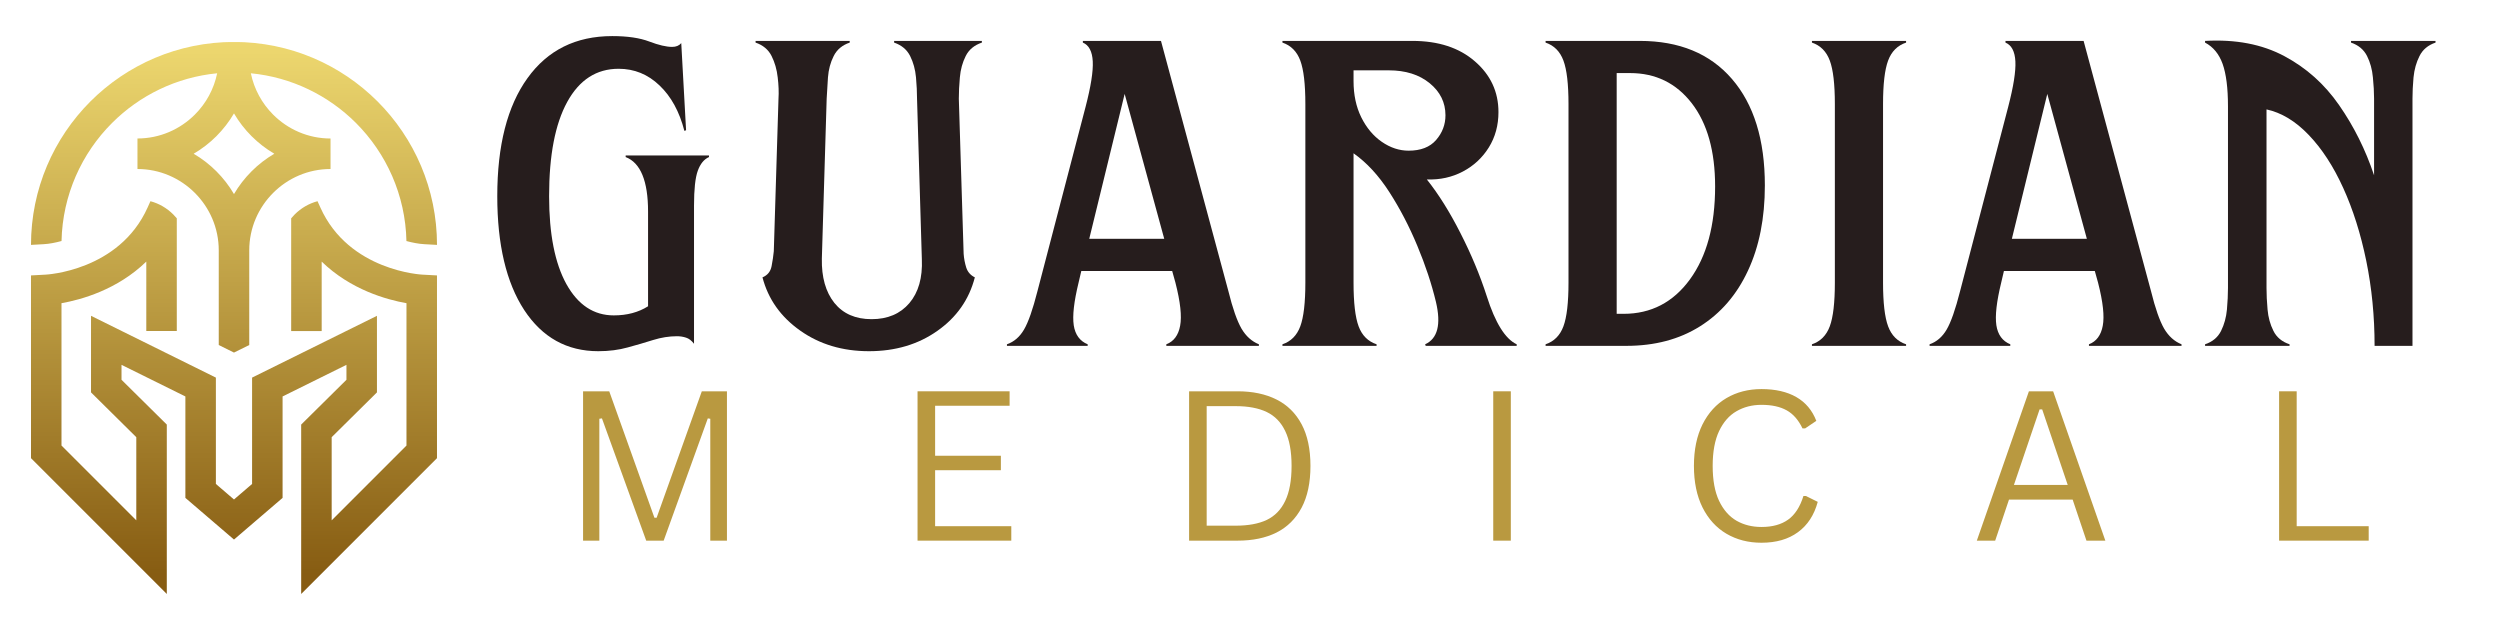 <svg xmlns="http://www.w3.org/2000/svg" xmlns:xlink="http://www.w3.org/1999/xlink" width="400" zoomAndPan="magnify" viewBox="0 0 300 75" height="100" preserveAspectRatio="xMidYMid meet" version="1.2"><defs><clipPath id="65af5a199c"><path d="M 3.719 5.051 L 52.438 5.051 L 52.438 71.277 L 3.719 71.277 Z M 3.719 5.051 "/></clipPath><clipPath id="cadaa2041c"><path d="M 30.188 16.34 C 29.375 15.527 28.664 14.609 28.078 13.609 C 27.492 14.609 26.781 15.523 25.969 16.34 C 25.156 17.152 24.238 17.863 23.238 18.449 C 24.238 19.035 25.152 19.742 25.969 20.559 C 26.781 21.371 27.492 22.289 28.078 23.289 C 28.664 22.289 29.375 21.371 30.188 20.559 C 31 19.742 31.918 19.035 32.918 18.449 C 31.918 17.863 31.004 17.152 30.188 16.34 M 17.555 39.727 L 17.555 31.391 C 14.082 34.77 9.742 35.965 7.379 36.383 L 7.379 53.465 L 16.355 62.441 L 16.355 52.461 L 10.922 47.086 L 10.922 37.898 L 25.906 45.312 L 25.906 58.074 L 28.078 59.938 L 30.25 58.074 L 30.25 45.312 L 45.234 37.898 L 45.234 47.086 L 39.801 52.461 L 39.801 62.441 L 48.777 53.465 L 48.777 36.383 C 46.414 35.965 42.074 34.77 38.602 31.391 L 38.602 39.727 L 34.941 39.727 L 34.941 26.199 C 35.074 26.039 35.215 25.883 35.363 25.734 C 36.133 24.965 37.074 24.418 38.102 24.145 L 38.438 24.887 C 41.863 32.551 50.676 32.957 50.699 32.957 L 52.438 33.051 L 52.438 54.98 L 36.141 71.277 L 36.141 50.949 L 41.574 45.574 L 41.574 43.781 L 33.91 47.574 L 33.91 59.746 L 28.078 64.746 L 22.246 59.746 L 22.246 47.574 L 14.582 43.781 L 14.582 45.574 L 20.016 50.949 L 20.016 71.277 L 3.719 54.98 L 3.719 33.051 L 5.457 32.957 C 5.48 32.957 14.293 32.551 17.719 24.887 L 18.051 24.145 C 19.078 24.418 20.023 24.965 20.793 25.734 C 20.941 25.883 21.082 26.039 21.215 26.199 L 21.215 39.723 L 17.555 39.723 Z M 3.719 29.387 C 3.723 22.664 6.449 16.574 10.855 12.168 C 15.262 7.762 21.352 5.035 28.078 5.035 C 34.805 5.035 40.895 7.762 45.305 12.172 C 49.711 16.578 52.438 22.664 52.441 29.387 L 50.902 29.301 C 50.25 29.266 49.5 29.121 48.773 28.926 C 48.652 23.398 46.359 18.402 42.719 14.758 C 39.418 11.461 35.012 9.27 30.102 8.793 C 30.492 10.703 31.441 12.418 32.777 13.754 C 34.543 15.523 36.984 16.621 39.664 16.621 L 39.664 20.281 C 36.984 20.281 34.543 21.379 32.777 23.148 C 31.008 24.918 29.91 27.355 29.91 30.035 L 29.91 41.402 L 28.078 42.309 L 26.25 41.402 L 26.25 30.035 C 26.25 27.355 25.152 24.918 23.383 23.148 C 21.613 21.379 19.176 20.281 16.496 20.281 L 16.496 16.617 C 19.176 16.617 21.613 15.52 23.383 13.75 C 24.719 12.418 25.668 10.703 26.059 8.793 C 21.148 9.27 16.742 11.461 13.445 14.758 C 9.801 18.398 7.508 23.395 7.383 28.922 C 6.66 29.121 5.91 29.266 5.258 29.301 Z M 3.719 29.387 "/></clipPath><linearGradient x1="183.854" gradientTransform="matrix(0.132,0,0,0.132,3.718,5.034)" y1="500.016" x2="183.897" gradientUnits="userSpaceOnUse" y2="0.108" id="893c669b50"><stop style="stop-color:#875c12;stop-opacity:1;" offset="0"/><stop style="stop-color:#875c12;stop-opacity:1;" offset="0"/><stop style="stop-color:#875c12;stop-opacity:1;" offset="0.031"/><stop style="stop-color:#875d12;stop-opacity:1;" offset="0.039"/><stop style="stop-color:#885e13;stop-opacity:1;" offset="0.043"/><stop style="stop-color:#895e14;stop-opacity:1;" offset="0.047"/><stop style="stop-color:#895f14;stop-opacity:1;" offset="0.051"/><stop style="stop-color:#895f14;stop-opacity:1;" offset="0.055"/><stop style="stop-color:#8a6015;stop-opacity:1;" offset="0.059"/><stop style="stop-color:#8a6015;stop-opacity:1;" offset="0.062"/><stop style="stop-color:#8b6115;stop-opacity:1;" offset="0.066"/><stop style="stop-color:#8b6116;stop-opacity:1;" offset="0.07"/><stop style="stop-color:#8b6216;stop-opacity:1;" offset="0.074"/><stop style="stop-color:#8c6217;stop-opacity:1;" offset="0.078"/><stop style="stop-color:#8c6317;stop-opacity:1;" offset="0.082"/><stop style="stop-color:#8d6317;stop-opacity:1;" offset="0.086"/><stop style="stop-color:#8d6418;stop-opacity:1;" offset="0.09"/><stop style="stop-color:#8d6418;stop-opacity:1;" offset="0.094"/><stop style="stop-color:#8e6518;stop-opacity:1;" offset="0.098"/><stop style="stop-color:#8e6519;stop-opacity:1;" offset="0.102"/><stop style="stop-color:#8f6619;stop-opacity:1;" offset="0.105"/><stop style="stop-color:#8f661a;stop-opacity:1;" offset="0.109"/><stop style="stop-color:#90671a;stop-opacity:1;" offset="0.113"/><stop style="stop-color:#90671a;stop-opacity:1;" offset="0.117"/><stop style="stop-color:#90681b;stop-opacity:1;" offset="0.121"/><stop style="stop-color:#91681b;stop-opacity:1;" offset="0.125"/><stop style="stop-color:#91691c;stop-opacity:1;" offset="0.129"/><stop style="stop-color:#92691c;stop-opacity:1;" offset="0.133"/><stop style="stop-color:#926a1c;stop-opacity:1;" offset="0.137"/><stop style="stop-color:#926a1d;stop-opacity:1;" offset="0.141"/><stop style="stop-color:#936b1d;stop-opacity:1;" offset="0.145"/><stop style="stop-color:#936b1d;stop-opacity:1;" offset="0.148"/><stop style="stop-color:#946c1e;stop-opacity:1;" offset="0.152"/><stop style="stop-color:#946c1e;stop-opacity:1;" offset="0.156"/><stop style="stop-color:#956d1f;stop-opacity:1;" offset="0.16"/><stop style="stop-color:#956d1f;stop-opacity:1;" offset="0.164"/><stop style="stop-color:#956e1f;stop-opacity:1;" offset="0.168"/><stop style="stop-color:#966e20;stop-opacity:1;" offset="0.172"/><stop style="stop-color:#966f20;stop-opacity:1;" offset="0.176"/><stop style="stop-color:#976f20;stop-opacity:1;" offset="0.18"/><stop style="stop-color:#977021;stop-opacity:1;" offset="0.184"/><stop style="stop-color:#977021;stop-opacity:1;" offset="0.188"/><stop style="stop-color:#987122;stop-opacity:1;" offset="0.191"/><stop style="stop-color:#987122;stop-opacity:1;" offset="0.195"/><stop style="stop-color:#997222;stop-opacity:1;" offset="0.199"/><stop style="stop-color:#997223;stop-opacity:1;" offset="0.203"/><stop style="stop-color:#9a7323;stop-opacity:1;" offset="0.207"/><stop style="stop-color:#9a7323;stop-opacity:1;" offset="0.211"/><stop style="stop-color:#9a7424;stop-opacity:1;" offset="0.215"/><stop style="stop-color:#9b7424;stop-opacity:1;" offset="0.219"/><stop style="stop-color:#9b7525;stop-opacity:1;" offset="0.223"/><stop style="stop-color:#9c7525;stop-opacity:1;" offset="0.227"/><stop style="stop-color:#9c7625;stop-opacity:1;" offset="0.23"/><stop style="stop-color:#9c7626;stop-opacity:1;" offset="0.234"/><stop style="stop-color:#9d7726;stop-opacity:1;" offset="0.238"/><stop style="stop-color:#9d7726;stop-opacity:1;" offset="0.242"/><stop style="stop-color:#9e7827;stop-opacity:1;" offset="0.246"/><stop style="stop-color:#9e7827;stop-opacity:1;" offset="0.25"/><stop style="stop-color:#9f7928;stop-opacity:1;" offset="0.254"/><stop style="stop-color:#9f7928;stop-opacity:1;" offset="0.258"/><stop style="stop-color:#9f7a28;stop-opacity:1;" offset="0.262"/><stop style="stop-color:#a07a29;stop-opacity:1;" offset="0.266"/><stop style="stop-color:#a07b29;stop-opacity:1;" offset="0.27"/><stop style="stop-color:#a17b29;stop-opacity:1;" offset="0.273"/><stop style="stop-color:#a17c2a;stop-opacity:1;" offset="0.277"/><stop style="stop-color:#a17c2a;stop-opacity:1;" offset="0.281"/><stop style="stop-color:#a27d2b;stop-opacity:1;" offset="0.285"/><stop style="stop-color:#a27d2b;stop-opacity:1;" offset="0.289"/><stop style="stop-color:#a37e2b;stop-opacity:1;" offset="0.293"/><stop style="stop-color:#a37e2c;stop-opacity:1;" offset="0.297"/><stop style="stop-color:#a37f2c;stop-opacity:1;" offset="0.301"/><stop style="stop-color:#a47f2d;stop-opacity:1;" offset="0.305"/><stop style="stop-color:#a4802d;stop-opacity:1;" offset="0.309"/><stop style="stop-color:#a5802d;stop-opacity:1;" offset="0.312"/><stop style="stop-color:#a5812e;stop-opacity:1;" offset="0.316"/><stop style="stop-color:#a6812e;stop-opacity:1;" offset="0.32"/><stop style="stop-color:#a6822e;stop-opacity:1;" offset="0.324"/><stop style="stop-color:#a6822f;stop-opacity:1;" offset="0.328"/><stop style="stop-color:#a7832f;stop-opacity:1;" offset="0.332"/><stop style="stop-color:#a78330;stop-opacity:1;" offset="0.336"/><stop style="stop-color:#a88430;stop-opacity:1;" offset="0.34"/><stop style="stop-color:#a88430;stop-opacity:1;" offset="0.344"/><stop style="stop-color:#a88531;stop-opacity:1;" offset="0.348"/><stop style="stop-color:#a98531;stop-opacity:1;" offset="0.352"/><stop style="stop-color:#a98631;stop-opacity:1;" offset="0.355"/><stop style="stop-color:#aa8632;stop-opacity:1;" offset="0.359"/><stop style="stop-color:#aa8732;stop-opacity:1;" offset="0.363"/><stop style="stop-color:#ab8733;stop-opacity:1;" offset="0.367"/><stop style="stop-color:#ab8833;stop-opacity:1;" offset="0.371"/><stop style="stop-color:#ab8833;stop-opacity:1;" offset="0.375"/><stop style="stop-color:#ac8934;stop-opacity:1;" offset="0.379"/><stop style="stop-color:#ac8934;stop-opacity:1;" offset="0.383"/><stop style="stop-color:#ad8a34;stop-opacity:1;" offset="0.387"/><stop style="stop-color:#ad8a35;stop-opacity:1;" offset="0.391"/><stop style="stop-color:#ad8b35;stop-opacity:1;" offset="0.395"/><stop style="stop-color:#ae8b36;stop-opacity:1;" offset="0.398"/><stop style="stop-color:#ae8c36;stop-opacity:1;" offset="0.402"/><stop style="stop-color:#af8c36;stop-opacity:1;" offset="0.406"/><stop style="stop-color:#af8d37;stop-opacity:1;" offset="0.41"/><stop style="stop-color:#b08d37;stop-opacity:1;" offset="0.414"/><stop style="stop-color:#b08e37;stop-opacity:1;" offset="0.418"/><stop style="stop-color:#b08e38;stop-opacity:1;" offset="0.422"/><stop style="stop-color:#b18f38;stop-opacity:1;" offset="0.426"/><stop style="stop-color:#b18f39;stop-opacity:1;" offset="0.43"/><stop style="stop-color:#b29039;stop-opacity:1;" offset="0.434"/><stop style="stop-color:#b29039;stop-opacity:1;" offset="0.438"/><stop style="stop-color:#b2913a;stop-opacity:1;" offset="0.441"/><stop style="stop-color:#b3913a;stop-opacity:1;" offset="0.445"/><stop style="stop-color:#b3923a;stop-opacity:1;" offset="0.449"/><stop style="stop-color:#b4923b;stop-opacity:1;" offset="0.453"/><stop style="stop-color:#b4933b;stop-opacity:1;" offset="0.457"/><stop style="stop-color:#b5933c;stop-opacity:1;" offset="0.461"/><stop style="stop-color:#b5943c;stop-opacity:1;" offset="0.465"/><stop style="stop-color:#b5943c;stop-opacity:1;" offset="0.469"/><stop style="stop-color:#b6953d;stop-opacity:1;" offset="0.473"/><stop style="stop-color:#b6953d;stop-opacity:1;" offset="0.477"/><stop style="stop-color:#b7963d;stop-opacity:1;" offset="0.48"/><stop style="stop-color:#b7963e;stop-opacity:1;" offset="0.484"/><stop style="stop-color:#b7973e;stop-opacity:1;" offset="0.488"/><stop style="stop-color:#b8973f;stop-opacity:1;" offset="0.492"/><stop style="stop-color:#b8983f;stop-opacity:1;" offset="0.496"/><stop style="stop-color:#b9983f;stop-opacity:1;" offset="0.5"/><stop style="stop-color:#b99940;stop-opacity:1;" offset="0.504"/><stop style="stop-color:#b99940;stop-opacity:1;" offset="0.508"/><stop style="stop-color:#ba9a41;stop-opacity:1;" offset="0.512"/><stop style="stop-color:#ba9a41;stop-opacity:1;" offset="0.516"/><stop style="stop-color:#bb9b41;stop-opacity:1;" offset="0.52"/><stop style="stop-color:#bb9b42;stop-opacity:1;" offset="0.523"/><stop style="stop-color:#bc9c42;stop-opacity:1;" offset="0.527"/><stop style="stop-color:#bc9c42;stop-opacity:1;" offset="0.531"/><stop style="stop-color:#bc9d43;stop-opacity:1;" offset="0.535"/><stop style="stop-color:#bd9d43;stop-opacity:1;" offset="0.539"/><stop style="stop-color:#bd9e44;stop-opacity:1;" offset="0.543"/><stop style="stop-color:#be9e44;stop-opacity:1;" offset="0.547"/><stop style="stop-color:#be9f44;stop-opacity:1;" offset="0.551"/><stop style="stop-color:#be9f45;stop-opacity:1;" offset="0.555"/><stop style="stop-color:#bfa045;stop-opacity:1;" offset="0.559"/><stop style="stop-color:#bfa045;stop-opacity:1;" offset="0.562"/><stop style="stop-color:#c0a146;stop-opacity:1;" offset="0.566"/><stop style="stop-color:#c0a146;stop-opacity:1;" offset="0.57"/><stop style="stop-color:#c1a247;stop-opacity:1;" offset="0.574"/><stop style="stop-color:#c1a247;stop-opacity:1;" offset="0.578"/><stop style="stop-color:#c1a347;stop-opacity:1;" offset="0.582"/><stop style="stop-color:#c2a348;stop-opacity:1;" offset="0.586"/><stop style="stop-color:#c2a448;stop-opacity:1;" offset="0.59"/><stop style="stop-color:#c3a448;stop-opacity:1;" offset="0.594"/><stop style="stop-color:#c3a549;stop-opacity:1;" offset="0.598"/><stop style="stop-color:#c3a549;stop-opacity:1;" offset="0.602"/><stop style="stop-color:#c4a64a;stop-opacity:1;" offset="0.605"/><stop style="stop-color:#c4a64a;stop-opacity:1;" offset="0.609"/><stop style="stop-color:#c5a74a;stop-opacity:1;" offset="0.613"/><stop style="stop-color:#c5a74b;stop-opacity:1;" offset="0.617"/><stop style="stop-color:#c6a84b;stop-opacity:1;" offset="0.621"/><stop style="stop-color:#c6a84b;stop-opacity:1;" offset="0.625"/><stop style="stop-color:#c6a94c;stop-opacity:1;" offset="0.629"/><stop style="stop-color:#c7a94c;stop-opacity:1;" offset="0.633"/><stop style="stop-color:#c7aa4d;stop-opacity:1;" offset="0.637"/><stop style="stop-color:#c8aa4d;stop-opacity:1;" offset="0.641"/><stop style="stop-color:#c8ab4d;stop-opacity:1;" offset="0.645"/><stop style="stop-color:#c8ab4e;stop-opacity:1;" offset="0.648"/><stop style="stop-color:#c9ac4e;stop-opacity:1;" offset="0.652"/><stop style="stop-color:#c9ac4e;stop-opacity:1;" offset="0.656"/><stop style="stop-color:#caad4f;stop-opacity:1;" offset="0.66"/><stop style="stop-color:#caad4f;stop-opacity:1;" offset="0.664"/><stop style="stop-color:#cbae50;stop-opacity:1;" offset="0.668"/><stop style="stop-color:#cbae50;stop-opacity:1;" offset="0.672"/><stop style="stop-color:#cbaf50;stop-opacity:1;" offset="0.676"/><stop style="stop-color:#ccaf51;stop-opacity:1;" offset="0.68"/><stop style="stop-color:#ccb051;stop-opacity:1;" offset="0.684"/><stop style="stop-color:#cdb052;stop-opacity:1;" offset="0.688"/><stop style="stop-color:#cdb152;stop-opacity:1;" offset="0.691"/><stop style="stop-color:#cdb152;stop-opacity:1;" offset="0.695"/><stop style="stop-color:#ceb253;stop-opacity:1;" offset="0.699"/><stop style="stop-color:#ceb253;stop-opacity:1;" offset="0.703"/><stop style="stop-color:#cfb353;stop-opacity:1;" offset="0.707"/><stop style="stop-color:#cfb354;stop-opacity:1;" offset="0.711"/><stop style="stop-color:#cfb454;stop-opacity:1;" offset="0.715"/><stop style="stop-color:#d0b455;stop-opacity:1;" offset="0.719"/><stop style="stop-color:#d0b555;stop-opacity:1;" offset="0.723"/><stop style="stop-color:#d1b555;stop-opacity:1;" offset="0.727"/><stop style="stop-color:#d1b656;stop-opacity:1;" offset="0.73"/><stop style="stop-color:#d2b656;stop-opacity:1;" offset="0.734"/><stop style="stop-color:#d2b756;stop-opacity:1;" offset="0.738"/><stop style="stop-color:#d2b757;stop-opacity:1;" offset="0.742"/><stop style="stop-color:#d3b857;stop-opacity:1;" offset="0.746"/><stop style="stop-color:#d3b858;stop-opacity:1;" offset="0.75"/><stop style="stop-color:#d4b958;stop-opacity:1;" offset="0.754"/><stop style="stop-color:#d4b958;stop-opacity:1;" offset="0.758"/><stop style="stop-color:#d4ba59;stop-opacity:1;" offset="0.762"/><stop style="stop-color:#d5ba59;stop-opacity:1;" offset="0.766"/><stop style="stop-color:#d5bb59;stop-opacity:1;" offset="0.77"/><stop style="stop-color:#d6bb5a;stop-opacity:1;" offset="0.773"/><stop style="stop-color:#d6bc5a;stop-opacity:1;" offset="0.777"/><stop style="stop-color:#d7bc5b;stop-opacity:1;" offset="0.781"/><stop style="stop-color:#d7bd5b;stop-opacity:1;" offset="0.785"/><stop style="stop-color:#d7bd5b;stop-opacity:1;" offset="0.789"/><stop style="stop-color:#d8be5c;stop-opacity:1;" offset="0.793"/><stop style="stop-color:#d8be5c;stop-opacity:1;" offset="0.797"/><stop style="stop-color:#d9bf5c;stop-opacity:1;" offset="0.801"/><stop style="stop-color:#d9bf5d;stop-opacity:1;" offset="0.805"/><stop style="stop-color:#d9c05d;stop-opacity:1;" offset="0.809"/><stop style="stop-color:#dac05e;stop-opacity:1;" offset="0.812"/><stop style="stop-color:#dac15e;stop-opacity:1;" offset="0.816"/><stop style="stop-color:#dbc15e;stop-opacity:1;" offset="0.82"/><stop style="stop-color:#dbc25f;stop-opacity:1;" offset="0.824"/><stop style="stop-color:#dcc25f;stop-opacity:1;" offset="0.828"/><stop style="stop-color:#dcc35f;stop-opacity:1;" offset="0.832"/><stop style="stop-color:#dcc360;stop-opacity:1;" offset="0.836"/><stop style="stop-color:#ddc460;stop-opacity:1;" offset="0.84"/><stop style="stop-color:#ddc461;stop-opacity:1;" offset="0.844"/><stop style="stop-color:#dec561;stop-opacity:1;" offset="0.848"/><stop style="stop-color:#dec561;stop-opacity:1;" offset="0.852"/><stop style="stop-color:#dec662;stop-opacity:1;" offset="0.855"/><stop style="stop-color:#dfc662;stop-opacity:1;" offset="0.859"/><stop style="stop-color:#dfc763;stop-opacity:1;" offset="0.863"/><stop style="stop-color:#e0c763;stop-opacity:1;" offset="0.867"/><stop style="stop-color:#e0c863;stop-opacity:1;" offset="0.871"/><stop style="stop-color:#e0c864;stop-opacity:1;" offset="0.875"/><stop style="stop-color:#e1c964;stop-opacity:1;" offset="0.879"/><stop style="stop-color:#e1c964;stop-opacity:1;" offset="0.883"/><stop style="stop-color:#e2ca65;stop-opacity:1;" offset="0.887"/><stop style="stop-color:#e2ca65;stop-opacity:1;" offset="0.891"/><stop style="stop-color:#e3cb66;stop-opacity:1;" offset="0.895"/><stop style="stop-color:#e3cb66;stop-opacity:1;" offset="0.898"/><stop style="stop-color:#e3cc66;stop-opacity:1;" offset="0.902"/><stop style="stop-color:#e4cc67;stop-opacity:1;" offset="0.906"/><stop style="stop-color:#e4cd67;stop-opacity:1;" offset="0.91"/><stop style="stop-color:#e5cd67;stop-opacity:1;" offset="0.914"/><stop style="stop-color:#e5ce68;stop-opacity:1;" offset="0.918"/><stop style="stop-color:#e5ce68;stop-opacity:1;" offset="0.922"/><stop style="stop-color:#e6cf69;stop-opacity:1;" offset="0.926"/><stop style="stop-color:#e6cf69;stop-opacity:1;" offset="0.93"/><stop style="stop-color:#e7d069;stop-opacity:1;" offset="0.934"/><stop style="stop-color:#e7d06a;stop-opacity:1;" offset="0.938"/><stop style="stop-color:#e8d16a;stop-opacity:1;" offset="0.941"/><stop style="stop-color:#e8d16a;stop-opacity:1;" offset="0.945"/><stop style="stop-color:#e8d26b;stop-opacity:1;" offset="0.949"/><stop style="stop-color:#e9d26b;stop-opacity:1;" offset="0.953"/><stop style="stop-color:#e9d36c;stop-opacity:1;" offset="0.957"/><stop style="stop-color:#ead36c;stop-opacity:1;" offset="0.961"/><stop style="stop-color:#ead46c;stop-opacity:1;" offset="0.965"/><stop style="stop-color:#ead46d;stop-opacity:1;" offset="0.969"/><stop style="stop-color:#ebd56d;stop-opacity:1;" offset="0.973"/><stop style="stop-color:#ebd56d;stop-opacity:1;" offset="0.977"/><stop style="stop-color:#ecd66e;stop-opacity:1;" offset="0.98"/><stop style="stop-color:#ecd66e;stop-opacity:1;" offset="0.984"/><stop style="stop-color:#edd66f;stop-opacity:1;" offset="1"/><stop style="stop-color:#edd76f;stop-opacity:1;" offset="1"/></linearGradient></defs><g id="9902a4001a"><g clip-rule="nonzero" clip-path="url(#65af5a199c)"><g clip-rule="nonzero" clip-path="url(#cadaa2041c)"><path style=" stroke:none;fill-rule:nonzero;fill:url(#893c669b50);" d="M 3.719 5.051 L 3.719 71.277 L 52.438 71.277 L 52.438 5.051 Z M 3.719 5.051 "/></g></g><g style="fill:#261d1d;fill-opacity:1;"><g transform="translate(58.126, 41.503)"><path style="stroke:none" d="M 13.672 0.641 C 9.91 0.641 6.945 -1.004 4.781 -4.297 C 2.625 -7.598 1.547 -12.156 1.547 -17.969 C 1.547 -24.051 2.754 -28.77 5.172 -32.125 C 7.586 -35.488 10.977 -37.172 15.344 -37.172 C 17.176 -37.172 18.66 -36.953 19.797 -36.516 C 20.93 -36.086 21.844 -35.875 22.531 -35.875 C 23 -35.875 23.363 -36.023 23.625 -36.328 L 24.203 -25.875 L 24 -25.797 C 23.406 -28.109 22.41 -29.926 21.016 -31.25 C 19.629 -32.582 17.992 -33.25 16.109 -33.25 C 13.453 -33.25 11.395 -31.922 9.938 -29.266 C 8.488 -26.617 7.766 -22.852 7.766 -17.969 C 7.766 -13.438 8.457 -9.914 9.844 -7.406 C 11.238 -4.906 13.133 -3.656 15.531 -3.656 C 17.113 -3.656 18.484 -4.02 19.641 -4.75 L 19.641 -16.109 C 19.641 -19.785 18.742 -21.969 16.953 -22.656 L 16.953 -22.844 L 26.953 -22.844 L 26.953 -22.656 C 26.359 -22.395 25.91 -21.848 25.609 -21.016 C 25.305 -20.18 25.156 -18.781 25.156 -16.812 L 25.156 -0.25 C 24.863 -0.633 24.547 -0.879 24.203 -0.984 C 23.859 -1.098 23.492 -1.156 23.109 -1.156 C 22.172 -1.156 21.219 -1.004 20.25 -0.703 C 19.289 -0.398 18.273 -0.102 17.203 0.188 C 16.129 0.488 14.953 0.641 13.672 0.641 Z M 13.672 0.641 "/></g></g><g style="fill:#261d1d;fill-opacity:1;"><g transform="translate(89.575, 41.503)"><path style="stroke:none" d="M 14.703 0.641 C 11.535 0.641 8.785 -0.18 6.453 -1.828 C 4.117 -3.473 2.609 -5.602 1.922 -8.219 C 2.523 -8.469 2.891 -8.914 3.016 -9.562 C 3.141 -10.207 3.227 -10.805 3.281 -11.359 L 3.844 -29.656 C 3.895 -30.426 3.863 -31.281 3.75 -32.219 C 3.645 -33.164 3.398 -34.02 3.016 -34.781 C 2.629 -35.551 1.988 -36.086 1.094 -36.391 L 1.094 -36.594 L 12.391 -36.594 L 12.391 -36.391 C 11.492 -36.086 10.852 -35.551 10.469 -34.781 C 10.082 -34.02 9.852 -33.164 9.781 -32.219 C 9.719 -31.281 9.664 -30.426 9.625 -29.656 L 9.047 -10.469 C 9.004 -8.238 9.504 -6.469 10.547 -5.156 C 11.598 -3.852 13.086 -3.203 15.016 -3.203 C 16.941 -3.203 18.453 -3.844 19.547 -5.125 C 20.641 -6.414 21.141 -8.172 21.047 -10.391 L 20.469 -29.656 C 20.469 -30.426 20.426 -31.281 20.344 -32.219 C 20.258 -33.164 20.023 -34.02 19.641 -34.781 C 19.254 -35.551 18.613 -36.086 17.719 -36.391 L 17.719 -36.594 L 28.25 -36.594 L 28.25 -36.391 C 27.344 -36.086 26.695 -35.551 26.312 -34.781 C 25.926 -34.02 25.691 -33.164 25.609 -32.219 C 25.523 -31.281 25.484 -30.426 25.484 -29.656 L 26.062 -11.047 C 26.102 -10.484 26.207 -9.93 26.375 -9.391 C 26.551 -8.859 26.895 -8.469 27.406 -8.219 C 26.719 -5.562 25.219 -3.422 22.906 -1.797 C 20.602 -0.172 17.867 0.641 14.703 0.641 Z M 14.703 0.641 "/></g></g><g style="fill:#261d1d;fill-opacity:1;"><g transform="translate(122.115, 41.503)"><path style="stroke:none" d="M -1.281 -0.188 C -0.426 -0.488 0.254 -1.078 0.766 -1.953 C 1.285 -2.836 1.82 -4.367 2.375 -6.547 L 8.156 -28.688 C 8.789 -31.125 9.078 -32.941 9.016 -34.141 C 8.953 -35.336 8.555 -36.086 7.828 -36.391 L 7.828 -36.594 L 17.203 -36.594 L 25.297 -6.547 C 25.805 -4.492 26.328 -3.004 26.859 -2.078 C 27.398 -1.16 28.098 -0.531 28.953 -0.188 L 28.953 0 L 17.844 0 L 17.844 -0.188 C 18.738 -0.531 19.289 -1.27 19.5 -2.406 C 19.719 -3.539 19.531 -5.266 18.938 -7.578 L 18.547 -8.984 L 7.641 -8.984 L 7.312 -7.578 C 6.758 -5.305 6.566 -3.602 6.734 -2.469 C 6.91 -1.332 7.469 -0.57 8.406 -0.188 L 8.406 0 L -1.281 0 Z M 8.594 -12.844 L 17.594 -12.844 L 12.844 -30.234 Z M 8.594 -12.844 "/></g></g><g style="fill:#261d1d;fill-opacity:1;"><g transform="translate(152.987, 41.503)"><path style="stroke:none" d="M 0.906 -0.188 C 1.926 -0.531 2.641 -1.25 3.047 -2.344 C 3.453 -3.438 3.656 -5.18 3.656 -7.578 L 3.656 -29.016 C 3.656 -31.41 3.453 -33.148 3.047 -34.234 C 2.641 -35.328 1.926 -36.047 0.906 -36.391 L 0.906 -36.594 L 16.5 -36.594 C 19.625 -36.594 22.125 -35.773 24 -34.141 C 25.883 -32.516 26.828 -30.484 26.828 -28.047 C 26.828 -26.461 26.441 -25.051 25.672 -23.812 C 24.898 -22.57 23.863 -21.609 22.562 -20.922 C 21.258 -20.234 19.816 -19.914 18.234 -19.969 C 19.641 -18.207 20.984 -16.062 22.266 -13.531 C 23.555 -11.008 24.609 -8.488 25.422 -5.969 C 26.441 -2.758 27.641 -0.832 29.016 -0.188 L 29.016 0 L 18.094 0 L 18.031 -0.188 C 19.531 -0.875 19.961 -2.566 19.328 -5.266 C 18.805 -7.441 18.062 -9.688 17.094 -12 C 16.133 -14.312 15.016 -16.461 13.734 -18.453 C 12.453 -20.441 11.02 -21.992 9.438 -23.109 L 9.438 -7.578 C 9.438 -5.18 9.641 -3.438 10.047 -2.344 C 10.453 -1.25 11.172 -0.531 12.203 -0.188 L 12.203 0 L 0.906 0 Z M 9.438 -31.766 C 9.438 -30.141 9.742 -28.695 10.359 -27.438 C 10.984 -26.176 11.805 -25.191 12.828 -24.484 C 13.859 -23.773 14.93 -23.422 16.047 -23.422 C 17.504 -23.422 18.602 -23.848 19.344 -24.703 C 20.094 -25.566 20.469 -26.555 20.469 -27.672 C 20.469 -29.203 19.836 -30.484 18.578 -31.516 C 17.316 -32.547 15.68 -33.062 13.672 -33.062 L 9.438 -33.062 Z M 9.438 -31.766 "/></g></g><g style="fill:#261d1d;fill-opacity:1;"><g transform="translate(184.564, 41.503)"><path style="stroke:none" d="M 0.906 -0.188 C 1.926 -0.531 2.641 -1.25 3.047 -2.344 C 3.453 -3.438 3.656 -5.18 3.656 -7.578 L 3.656 -29.016 C 3.656 -31.41 3.453 -33.148 3.047 -34.234 C 2.641 -35.328 1.926 -36.047 0.906 -36.391 L 0.906 -36.594 L 12.203 -36.594 C 16.953 -36.594 20.641 -35.07 23.266 -32.031 C 25.898 -28.988 27.219 -24.727 27.219 -19.25 C 27.219 -15.312 26.539 -11.898 25.188 -9.016 C 23.844 -6.129 21.926 -3.906 19.438 -2.344 C 16.957 -0.781 14.008 0 10.594 0 L 0.906 0 Z M 9.438 -3.844 L 10.266 -3.844 C 13.566 -3.844 16.223 -5.223 18.234 -7.984 C 20.242 -10.742 21.25 -14.457 21.25 -19.125 C 21.25 -23.363 20.316 -26.691 18.453 -29.109 C 16.586 -31.523 14.117 -32.734 11.047 -32.734 L 9.438 -32.734 Z M 9.438 -3.844 "/></g></g><g style="fill:#261d1d;fill-opacity:1;"><g transform="translate(216.527, 41.503)"><path style="stroke:none" d="M 0.906 -0.188 C 1.926 -0.531 2.641 -1.25 3.047 -2.344 C 3.453 -3.438 3.656 -5.18 3.656 -7.578 L 3.656 -29.016 C 3.656 -31.41 3.453 -33.148 3.047 -34.234 C 2.641 -35.328 1.926 -36.047 0.906 -36.391 L 0.906 -36.594 L 12.203 -36.594 L 12.203 -36.391 C 11.172 -36.047 10.453 -35.328 10.047 -34.234 C 9.641 -33.148 9.438 -31.41 9.438 -29.016 L 9.438 -7.578 C 9.438 -5.18 9.641 -3.438 10.047 -2.344 C 10.453 -1.25 11.172 -0.531 12.203 -0.188 L 12.203 0 L 0.906 0 Z M 0.906 -0.188 "/></g></g><g style="fill:#261d1d;fill-opacity:1;"><g transform="translate(232.83, 41.503)"><path style="stroke:none" d="M -1.281 -0.188 C -0.426 -0.488 0.254 -1.078 0.766 -1.953 C 1.285 -2.836 1.82 -4.367 2.375 -6.547 L 8.156 -28.688 C 8.789 -31.125 9.078 -32.941 9.016 -34.141 C 8.953 -35.336 8.555 -36.086 7.828 -36.391 L 7.828 -36.594 L 17.203 -36.594 L 25.297 -6.547 C 25.805 -4.492 26.328 -3.004 26.859 -2.078 C 27.398 -1.16 28.098 -0.531 28.953 -0.188 L 28.953 0 L 17.844 0 L 17.844 -0.188 C 18.738 -0.531 19.289 -1.27 19.5 -2.406 C 19.719 -3.539 19.531 -5.266 18.938 -7.578 L 18.547 -8.984 L 7.641 -8.984 L 7.312 -7.578 C 6.758 -5.305 6.566 -3.602 6.734 -2.469 C 6.91 -1.332 7.469 -0.57 8.406 -0.188 L 8.406 0 L -1.281 0 Z M 8.594 -12.844 L 17.594 -12.844 L 12.844 -30.234 Z M 8.594 -12.844 "/></g></g><g style="fill:#261d1d;fill-opacity:1;"><g transform="translate(263.701, 41.503)"><path style="stroke:none" d="M 0.906 -0.188 C 1.801 -0.488 2.441 -1.023 2.828 -1.797 C 3.211 -2.566 3.445 -3.422 3.531 -4.359 C 3.613 -5.305 3.656 -6.164 3.656 -6.938 L 3.656 -28.75 C 3.656 -30.938 3.441 -32.629 3.016 -33.828 C 2.586 -35.023 1.883 -35.879 0.906 -36.391 L 0.906 -36.594 C 4.582 -36.801 7.742 -36.195 10.391 -34.781 C 13.047 -33.375 15.25 -31.406 17 -28.875 C 18.758 -26.352 20.156 -23.551 21.188 -20.469 L 21.188 -29.656 C 21.188 -30.426 21.141 -31.281 21.047 -32.219 C 20.961 -33.164 20.727 -34.02 20.344 -34.781 C 19.957 -35.551 19.316 -36.086 18.422 -36.391 L 18.422 -36.594 L 28.562 -36.594 L 28.562 -36.391 C 27.664 -36.086 27.023 -35.551 26.641 -34.781 C 26.254 -34.02 26.016 -33.164 25.922 -32.219 C 25.836 -31.281 25.797 -30.426 25.797 -29.656 L 25.797 0 L 21.25 0 C 21.25 -3.551 20.914 -6.953 20.25 -10.203 C 19.582 -13.453 18.66 -16.367 17.484 -18.953 C 16.305 -21.547 14.926 -23.664 13.344 -25.312 C 11.758 -26.969 10.07 -27.988 8.281 -28.375 L 8.281 -6.938 C 8.281 -6.164 8.32 -5.305 8.406 -4.359 C 8.488 -3.422 8.723 -2.566 9.109 -1.797 C 9.492 -1.023 10.141 -0.488 11.047 -0.188 L 11.047 0 L 0.906 0 Z M 0.906 -0.188 "/></g></g><g style="fill:#b99940;fill-opacity:1;"><g transform="translate(67.265, 64.878)"><path style="stroke:none" d="M 4.656 0 L 2.703 0 L 2.703 -17.922 L 5.844 -17.922 L 11.266 -2.75 L 11.531 -2.75 L 16.953 -17.922 L 19.969 -17.922 L 19.969 0 L 17.969 0 L 17.969 -14.625 L 17.672 -14.672 L 12.375 0 L 10.281 0 L 4.969 -14.672 L 4.656 -14.625 Z M 4.656 0 "/></g></g><g style="fill:#b99940;fill-opacity:1;"><g transform="translate(107.402, 64.878)"><path style="stroke:none" d="M 4.812 -8.453 L 4.812 -1.734 L 13.953 -1.734 L 13.953 0 L 2.703 0 L 2.703 -17.922 L 13.75 -17.922 L 13.75 -16.188 L 4.812 -16.188 L 4.812 -10.188 L 12.703 -10.188 L 12.703 -8.453 Z M 4.812 -8.453 "/></g></g><g style="fill:#b99940;fill-opacity:1;"><g transform="translate(139.989, 64.878)"><path style="stroke:none" d="M 8.516 -17.922 C 10.328 -17.922 11.883 -17.594 13.188 -16.938 C 14.488 -16.289 15.492 -15.301 16.203 -13.969 C 16.91 -12.645 17.266 -10.977 17.266 -8.969 C 17.266 -6.957 16.91 -5.285 16.203 -3.953 C 15.492 -2.617 14.488 -1.625 13.188 -0.969 C 11.883 -0.32 10.328 0 8.516 0 L 2.703 0 L 2.703 -17.922 Z M 8.297 -1.797 C 9.797 -1.797 11.035 -2.023 12.016 -2.484 C 12.992 -2.953 13.734 -3.711 14.234 -4.766 C 14.742 -5.816 15 -7.219 15 -8.969 C 15 -10.719 14.742 -12.113 14.234 -13.156 C 13.734 -14.207 12.992 -14.969 12.016 -15.438 C 11.035 -15.906 9.797 -16.141 8.297 -16.141 L 4.812 -16.141 L 4.812 -1.797 Z M 8.297 -1.797 "/></g></g><g style="fill:#b99940;fill-opacity:1;"><g transform="translate(176.486, 64.878)"><path style="stroke:none" d="M 4.812 0 L 2.703 0 L 2.703 -17.922 L 4.812 -17.922 Z M 4.812 0 "/></g></g><g style="fill:#b99940;fill-opacity:1;"><g transform="translate(201.474, 64.878)"><path style="stroke:none" d="M 9.906 0.25 C 8.332 0.25 6.93 -0.109 5.703 -0.828 C 4.484 -1.547 3.523 -2.598 2.828 -3.984 C 2.141 -5.367 1.797 -7.031 1.797 -8.969 C 1.797 -10.906 2.141 -12.566 2.828 -13.953 C 3.523 -15.336 4.484 -16.391 5.703 -17.109 C 6.93 -17.828 8.332 -18.188 9.906 -18.188 C 11.582 -18.188 12.973 -17.867 14.078 -17.234 C 15.191 -16.598 15.992 -15.645 16.484 -14.375 L 15.141 -13.469 L 14.828 -13.469 C 14.336 -14.488 13.703 -15.211 12.922 -15.641 C 12.141 -16.078 11.133 -16.297 9.906 -16.297 C 8.781 -16.297 7.781 -16.039 6.906 -15.531 C 6.031 -15.031 5.332 -14.234 4.812 -13.141 C 4.301 -12.055 4.047 -10.664 4.047 -8.969 C 4.047 -7.258 4.301 -5.863 4.812 -4.781 C 5.332 -3.695 6.031 -2.898 6.906 -2.391 C 7.781 -1.891 8.781 -1.641 9.906 -1.641 C 11.207 -1.641 12.27 -1.93 13.094 -2.516 C 13.914 -3.098 14.531 -4.047 14.938 -5.359 L 15.234 -5.359 L 16.656 -4.656 C 16.227 -3.07 15.438 -1.859 14.281 -1.016 C 13.133 -0.172 11.676 0.25 9.906 0.25 Z M 9.906 0.25 "/></g></g><g style="fill:#b99940;fill-opacity:1;"><g transform="translate(236.5, 64.878)"><path style="stroke:none" d="M 16.141 0 L 13.875 0 L 12.219 -4.922 L 4.578 -4.922 L 2.922 0 L 0.719 0 L 6.969 -17.922 L 9.875 -17.922 Z M 8.25 -15.75 L 5.172 -6.688 L 11.625 -6.688 L 8.562 -15.75 Z M 8.25 -15.75 "/></g></g><g style="fill:#b99940;fill-opacity:1;"><g transform="translate(270.79, 64.878)"><path style="stroke:none" d="M 4.812 -17.922 L 4.812 -1.734 L 13.453 -1.734 L 13.453 0 L 2.703 0 L 2.703 -17.922 Z M 4.812 -17.922 "/></g></g></g></svg>